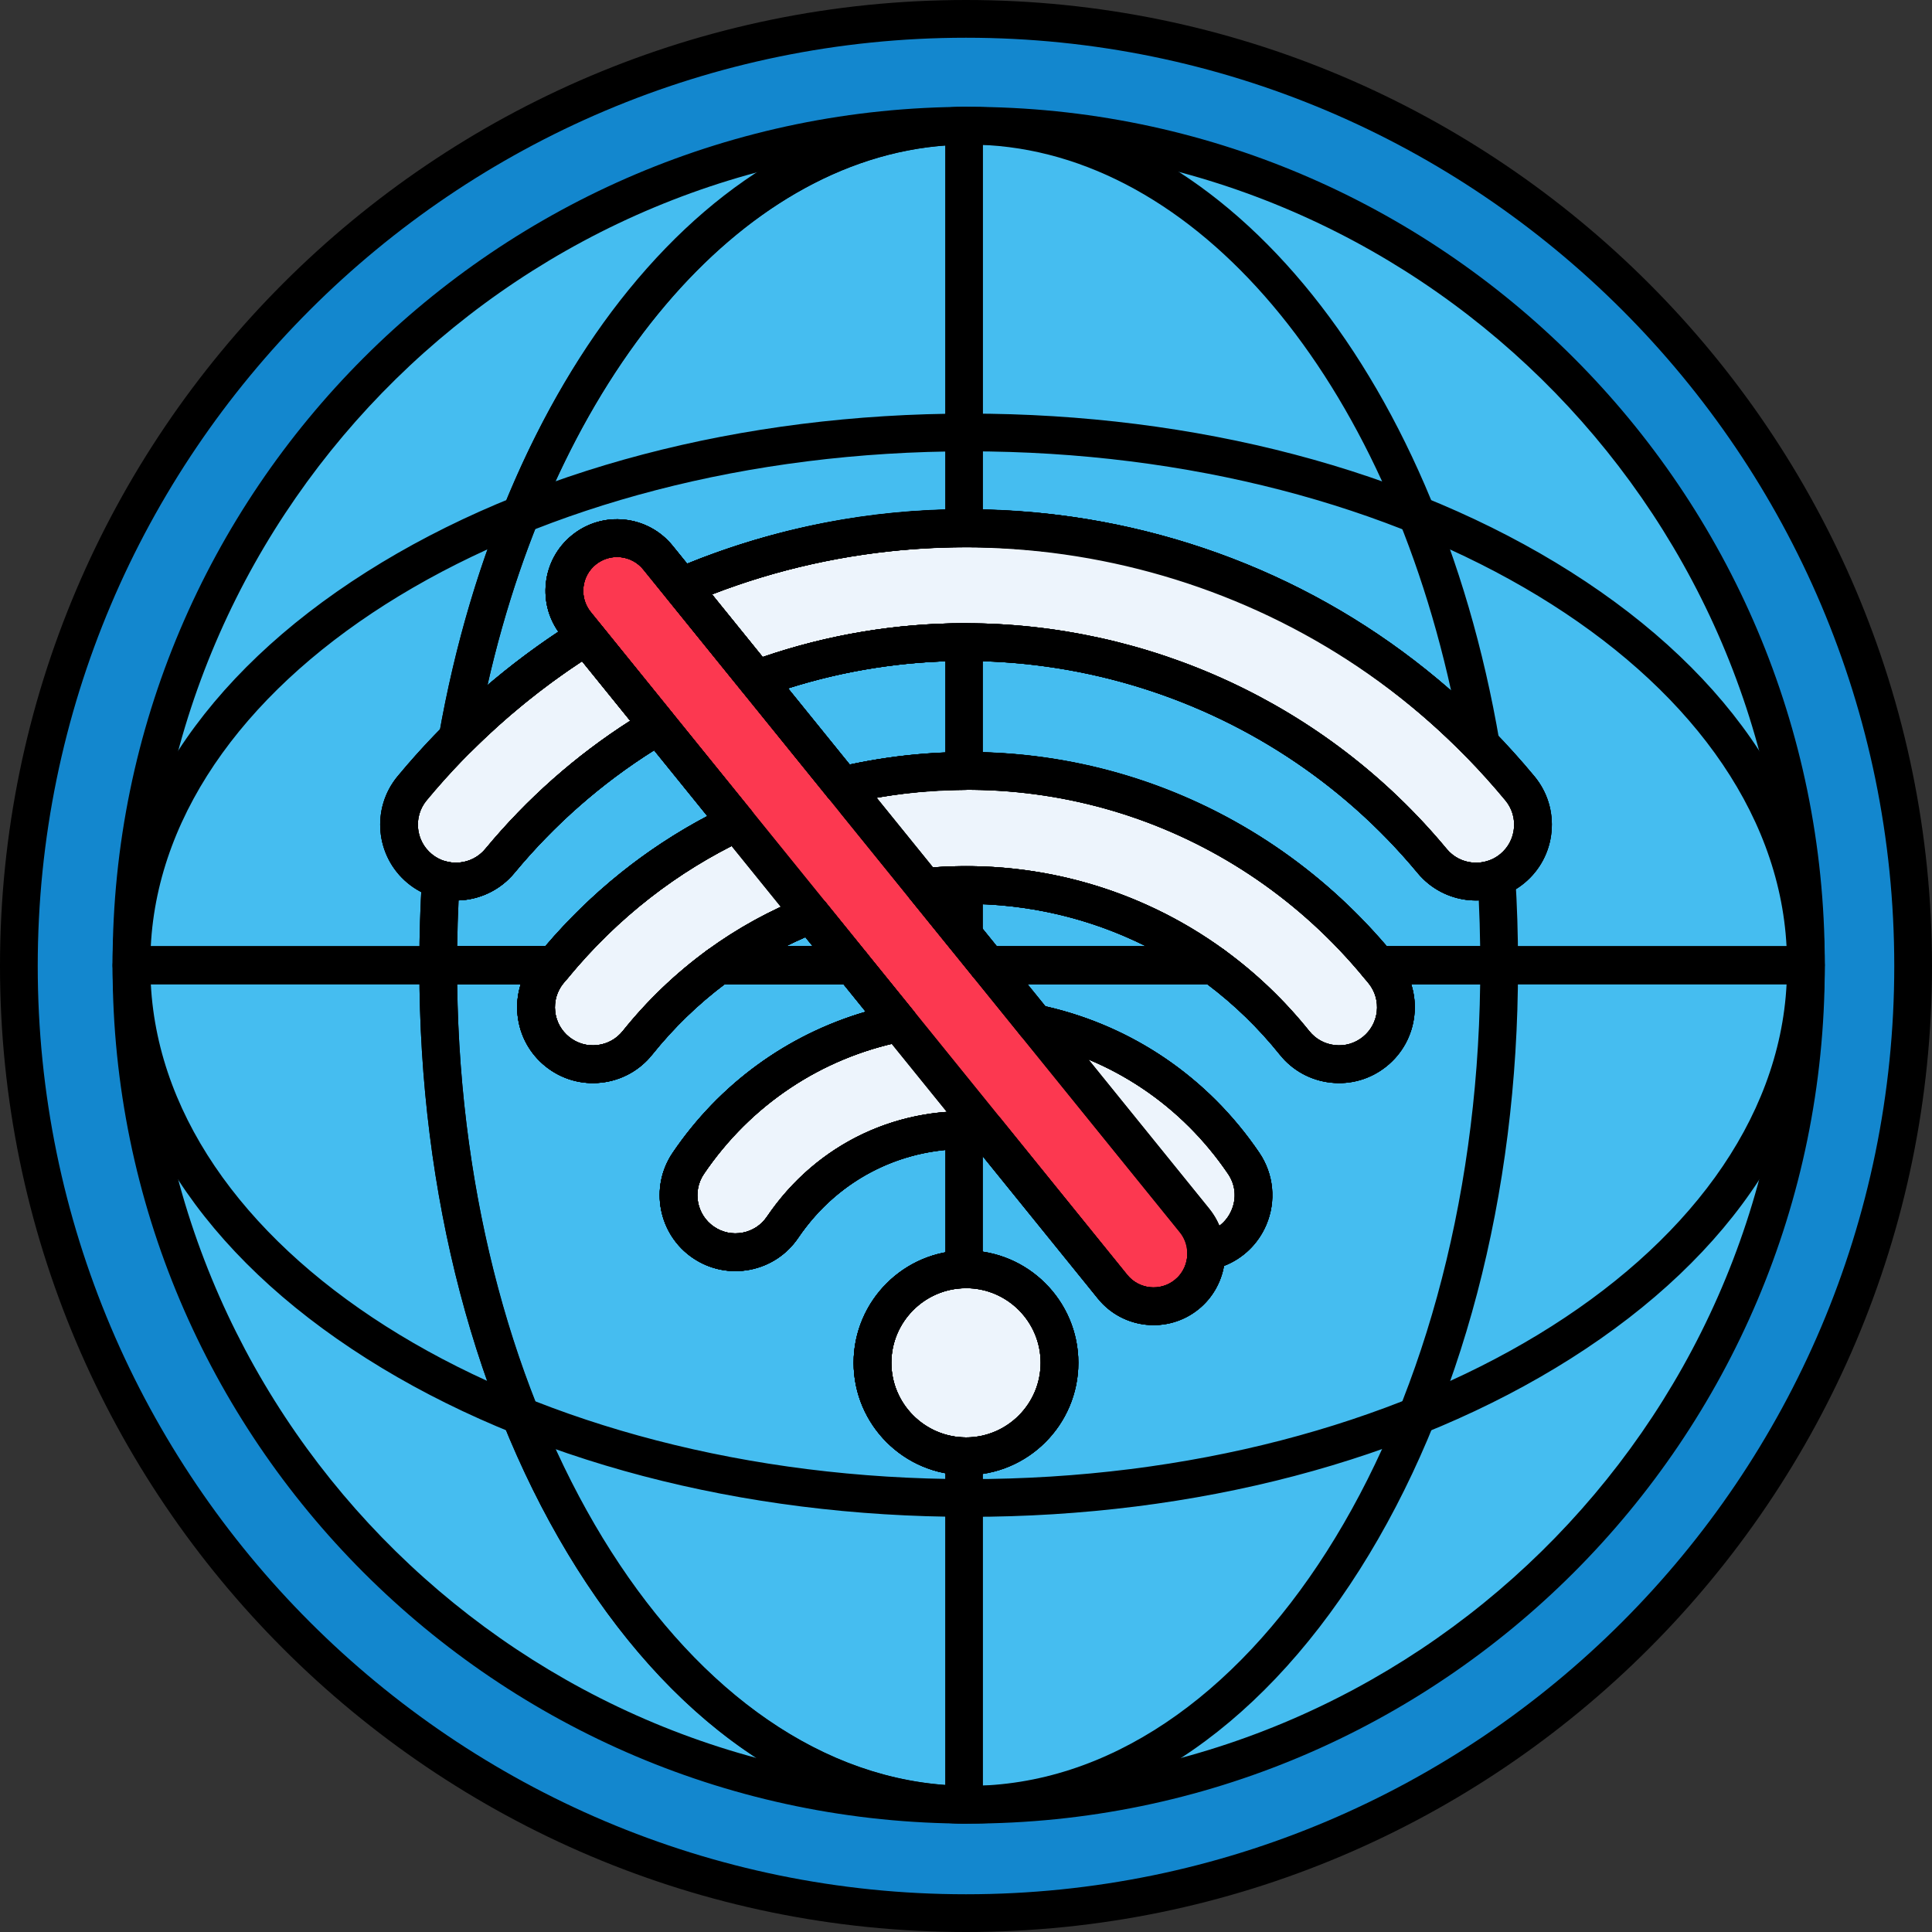 <svg enable-background="new 0 0 256 256" height="512" viewBox="0 0 256 256" width="512" xmlns="http://www.w3.org/2000/svg"><rect x="0" y="0" width="256" height="256" fill="#333333" stroke="none"/><circle cx="128" cy="128" fill="#1387ce" r="125.5"/><path d="m137.135 135.595c10.723 2.221 20.762 8.386 27.657 18.548 3.084 4.549.422 10.748-4.972 11.668.09 2.132-.788 4.279-2.575 5.725-2.997 2.426-7.393 1.963-9.819-1.034l-16.702-20.633c-10.105-.931-20.617 3.301-27.028 12.749-2.34 3.448-7.032 4.347-10.481 2.006-3.447-2.34-4.345-7.034-2.007-10.481 6.939-10.225 17.09-16.417 27.922-18.597l-6.191-7.648h-17.714c-3.92 2.855-7.548 6.282-10.76 10.289-2.606 3.252-7.356 3.775-10.607 1.169-3.253-2.607-3.775-7.356-1.169-10.607.235-.293.485-.563.723-.851h-55.987c0 .102-.004.203-.004.306 0 61.267 49.667 110.934 110.934 110.934s110.934-49.667 110.934-110.934c0-.102-.004-.203-.004-.306h-56.683c.235.285.476.562.708.851 2.606 3.252 2.083 8.001-1.169 10.607-3.251 2.606-8.001 2.083-10.607-1.169-3.216-4.011-6.847-7.433-10.766-10.289h-29.865m-2.903 65.067c-6.842 0-12.389-5.547-12.389-12.389s5.547-12.389 12.389-12.389 12.389 5.547 12.389 12.389-5.547 12.389-12.389 12.389z" fill="#45bdf0"/><path d="m128.355 16.658c-61.267 0-110.934 49.667-110.934 110.934 0 .102.003.204.004.306h55.986c6.885-8.325 15.178-14.639 24.213-18.92l-21.288-26.3c-2.426-2.997-1.963-7.393 1.034-9.819s7.393-1.963 9.819 1.034l24.439 30.193c25.158-5.933 52.956 2.015 70.974 23.812h56.683c0-.102.004-.204.004-.306 0-61.268-49.667-110.934-110.934-110.934zm-50.694 67.656 9.577 11.832c-7.744 4.573-14.878 10.546-21.012 17.943-2.66 3.208-7.417 3.651-10.626.991-3.206-2.66-3.651-7.416-.991-10.626 6.782-8.177 14.596-14.871 23.052-20.14zm122.738 30.766c-3.208 2.66-7.965 2.217-10.626-.991-22.694-27.363-58.911-35.347-89.543-24.085l-9.944-12.285c37.365-16.06 83.015-7.133 111.104 26.736 2.671 3.219 2.204 7.976-.991 10.625z" fill="#45bdf0"/><path d="m147.425 170.502-71.089-87.825c-2.426-2.997-1.963-7.393 1.034-9.819 2.997-2.426 7.393-1.963 9.819 1.034l71.089 87.824c2.426 2.997 1.963 7.393-1.034 9.819-2.996 2.427-7.393 1.964-9.819-1.033z" fill="#fc3850"/><path d="m122.517 117.537 8.386 10.36h29.865c-11.268-8.212-24.95-11.665-38.251-10.36z" fill="#45bdf0"/><path d="m112.939 127.897-5.457-6.742c-4.294 1.694-8.416 3.944-12.257 6.742z" fill="#45bdf0"/><g fill="#edf4fc"><circle cx="128" cy="180.576" r="12.389"/><path d="m183.31 128.748c-17.992-22.448-46.196-30.674-71.682-24.663l10.888 13.451c17.927-1.759 36.557 5.106 49.017 20.65 2.606 3.252 7.356 3.775 10.607 1.169 3.253-2.606 3.777-7.355 1.17-10.607z"/><path d="m97.625 108.977c-9.347 4.429-17.916 11.012-24.936 19.771-2.607 3.251-2.084 8 1.169 10.607 3.251 2.606 8.001 2.083 10.607-1.169 6.36-7.934 14.341-13.608 23.018-17.031z"/><path d="m77.661 84.314c-8.456 5.269-16.269 11.963-23.051 20.141-2.66 3.21-2.215 7.965.991 10.626 3.209 2.66 7.965 2.217 10.626-.991 6.134-7.397 13.268-13.371 21.012-17.943z"/><path d="m201.39 104.454c-28.089-33.869-73.74-42.796-111.104-26.736l9.944 12.285c30.631-11.261 66.849-3.278 89.543 24.085 2.66 3.208 7.418 3.651 10.626.991 3.195-2.648 3.662-7.405.991-10.625z"/><path d="m119.13 135.545c-10.832 2.18-20.983 8.372-27.922 18.597-2.339 3.447-1.441 8.141 2.007 10.481 3.449 2.341 8.141 1.441 10.481-2.007 6.411-9.447 16.924-13.679 27.028-12.748z"/><path d="m164.792 154.143c-6.895-10.162-16.934-16.327-27.657-18.548l21.144 26.121c.981 1.212 1.467 2.652 1.526 4.098 5.404-.91 8.074-7.118 4.987-11.671z"/></g><path d="m128.355 241.637c-62.548 0-113.434-50.886-113.434-113.434l.004-.318c.007-1.376 1.124-2.488 2.5-2.488h55.986c.968 0 1.85.559 2.262 1.436.412.876.281 1.912-.336 2.658-.118.143-.238.281-.358.42-.115.133-.23.265-.342.403-.842 1.05-1.225 2.367-1.077 3.706.147 1.34.809 2.542 1.86 3.385s2.365 1.229 3.708 1.078c1.34-.147 2.542-.808 3.385-1.86 3.272-4.083 7.054-7.698 11.239-10.747.428-.312.943-.479 1.472-.479h17.714c.754 0 1.468.341 1.943.927l6.191 7.648c.55.68.705 1.597.409 2.42s-1.001 1.431-1.859 1.603c-10.783 2.171-20.14 8.404-26.346 17.551-1.562 2.302-.96 5.446 1.342 7.009 1.115.757 2.459 1.033 3.782.781 1.324-.254 2.47-1.007 3.226-2.123 6.613-9.745 17.572-14.921 29.327-13.834.671.062 1.29.392 1.714.917l16.701 20.633c1.554 1.92 4.382 2.218 6.303.664 1.109-.897 1.71-2.237 1.65-3.676-.053-1.258.837-2.358 2.077-2.57 1.721-.293 3.102-1.385 3.789-2.995.685-1.607.516-3.359-.465-4.806-6.158-9.077-15.426-15.292-26.094-17.502-1.352-.28-2.221-1.603-1.941-2.955s1.603-2.217 2.955-1.941c11.949 2.475 22.326 9.433 29.219 19.592 1.925 2.84 2.271 6.419.926 9.574-1.079 2.529-3.104 4.463-5.604 5.428-.393 2.236-1.579 4.293-3.365 5.738-4.064 3.289-10.046 2.659-13.335-1.404l-16.021-19.793c-9.505-.523-18.315 3.81-23.696 11.739-1.506 2.22-3.788 3.721-6.423 4.226-2.637.504-5.311-.048-7.531-1.555-4.583-3.111-5.78-9.37-2.671-13.953 6.183-9.111 15.16-15.639 25.572-18.679l-2.965-3.663h-15.699c-3.57 2.685-6.808 5.829-9.634 9.353-1.678 2.094-4.071 3.409-6.739 3.703-2.665.295-5.289-.469-7.383-2.146-2.094-1.679-3.409-4.072-3.703-6.739-.157-1.428-.012-2.842.415-4.17h-49.062c1.173 58.782 49.355 106.24 108.412 106.24s107.238-47.458 108.412-106.24h-49.773c.426 1.328.572 2.743.414 4.171-.294 2.667-1.609 5.06-3.703 6.738-2.092 1.678-4.711 2.444-7.383 2.146-2.667-.294-5.061-1.609-6.738-3.703-2.818-3.515-6.058-6.658-9.64-9.353h-29.041c-1.381 0-2.5-1.119-2.5-2.5s1.119-2.5 2.5-2.5h29.865c.529 0 1.045.168 1.473.48 4.198 3.06 7.98 6.675 11.244 10.746.843 1.052 2.045 1.713 3.385 1.86 1.341.151 2.657-.235 3.708-1.078 2.171-1.74 2.522-4.922.782-7.093-.126-.157-.254-.309-.383-.461l-.304-.364c-.615-.747-.744-1.781-.331-2.656s1.293-1.433 2.261-1.433h56.683c1.376 0 2.493 1.112 2.5 2.488l.004.318c-.001 62.545-50.887 113.432-113.435 113.432zm-.355-46.172c-8.209 0-14.889-6.679-14.889-14.889s6.679-14.889 14.889-14.889 14.889 6.679 14.889 14.889-6.68 14.889-14.889 14.889zm0-24.778c-5.453 0-9.889 4.436-9.889 9.889s4.436 9.889 9.889 9.889 9.889-4.436 9.889-9.889-4.436-9.889-9.889-9.889z"/><path d="m128 256c-70.58 0-128-57.42-128-128s57.42-128 128-128 128 57.42 128 128-57.42 128-128 128zm0-251c-67.822 0-123 55.178-123 123s55.178 123 123 123 123-55.178 123-123-55.178-123-123-123z"/><path d="m127.744 241.624c-.011 0-.022 0-.034 0-19.523-.263-37.768-12.328-51.373-33.971-13.394-21.307-20.771-49.523-20.771-79.451l.002-.306c0-1.381 1.119-2.5 2.5-2.5h15.343c.968 0 1.85.559 2.262 1.436.412.876.281 1.912-.336 2.658-.118.143-.238.281-.358.42-.115.133-.23.265-.342.403-.842 1.05-1.225 2.367-1.077 3.706.147 1.34.808 2.542 1.86 3.385 1.051.843 2.365 1.229 3.708 1.078 1.34-.147 2.542-.808 3.385-1.86 3.272-4.083 7.054-7.698 11.239-10.747.428-.312.943-.479 1.472-.479h17.714c.754 0 1.468.341 1.943.927l6.191 7.648c.55.68.705 1.598.409 2.42s-1.001 1.431-1.859 1.603c-10.783 2.171-20.14 8.404-26.346 17.551-1.562 2.302-.96 5.446 1.342 7.009 1.115.757 2.459 1.035 3.782.78 1.324-.253 2.47-1.007 3.226-2.122 5.96-8.782 15.472-13.868 26.096-13.955.641.008 1.308.255 1.781.725.473.469.739 1.108.739 1.775v18.443c0 1.361-1.088 2.472-2.449 2.5-5.34.109-9.684 4.54-9.684 9.877s4.344 9.767 9.684 9.876c1.361.028 2.449 1.139 2.449 2.5v46.172c0 .669-.268 1.31-.744 1.78-.467.461-1.098.719-1.754.719zm-67.164-111.227c.717 56.933 29.228 103.529 64.664 106.118v-41.319c-6.879-1.308-12.133-7.415-12.133-14.619s5.254-13.312 12.133-14.62v-13.564c-7.931.78-14.932 4.928-19.479 11.629-1.506 2.22-3.788 3.721-6.423 4.226-2.637.504-5.311-.048-7.531-1.554-4.583-3.112-5.78-9.371-2.671-13.954 6.183-9.111 15.16-15.639 25.572-18.679l-2.965-3.663h-15.698c-3.57 2.685-6.808 5.829-9.634 9.353-1.678 2.094-4.071 3.409-6.739 3.703-2.665.295-5.289-.469-7.383-2.146-2.094-1.679-3.409-4.072-3.703-6.739-.157-1.428-.012-2.842.415-4.17h-8.425z"/><path d="m128.355 241.637c-19.662 0-38.063-11.952-51.814-33.654-13.526-21.348-20.975-49.681-20.975-79.78l.002-.306c0-1.381 1.119-2.5 2.5-2.5h15.343c.968 0 1.85.559 2.262 1.436.412.876.281 1.912-.336 2.658-.118.143-.238.281-.358.42-.115.133-.23.265-.342.403-.842 1.05-1.225 2.367-1.077 3.706.147 1.34.809 2.542 1.86 3.385s2.365 1.229 3.708 1.078c1.34-.147 2.542-.808 3.385-1.86 3.272-4.083 7.054-7.698 11.239-10.747.428-.312.943-.479 1.472-.479h17.714c.754 0 1.468.341 1.943.927l6.191 7.648c.55.68.705 1.597.409 2.42s-1.001 1.431-1.859 1.603c-10.783 2.171-20.14 8.404-26.346 17.551-1.562 2.302-.96 5.446 1.342 7.009 1.115.757 2.459 1.033 3.782.781 1.324-.254 2.47-1.007 3.226-2.123 6.613-9.745 17.572-14.921 29.327-13.834.671.062 1.29.392 1.714.917l16.701 20.633c1.554 1.92 4.382 2.218 6.303.664 1.109-.897 1.71-2.237 1.65-3.676-.053-1.258.837-2.358 2.077-2.57 1.721-.293 3.102-1.385 3.789-2.995.685-1.607.516-3.359-.465-4.806-6.158-9.077-15.426-15.292-26.094-17.502-.565-.117-1.073-.427-1.437-.875l-6.231-7.699c-.606-.749-.728-1.78-.313-2.649s1.293-1.423 2.256-1.423h29.865c.529 0 1.045.168 1.473.479 4.198 3.06 7.981 6.675 11.245 10.746.843 1.052 2.045 1.713 3.385 1.86 1.341.151 2.657-.235 3.708-1.078 2.171-1.74 2.522-4.922.782-7.093-.128-.16-.259-.315-.39-.47l-.295-.354c-.616-.747-.746-1.781-.333-2.657s1.293-1.434 2.261-1.434h16.036c1.376 0 2.494 1.112 2.5 2.488l.005.317c0 30.1-7.449 58.433-20.975 79.78-13.752 21.703-32.153 33.655-51.815 33.655zm-67.775-111.24c.733 58.782 30.855 106.24 67.775 106.24s67.041-47.458 67.774-106.24h-9.136c.426 1.328.572 2.743.414 4.171-.294 2.667-1.609 5.06-3.703 6.738-2.092 1.678-4.711 2.444-7.383 2.146-2.667-.294-5.061-1.609-6.738-3.703-2.818-3.515-6.059-6.658-9.641-9.353h-23.8l2.382 2.942c11.576 2.629 21.613 9.492 28.335 19.4 1.925 2.84 2.271 6.419.926 9.574-1.079 2.529-3.104 4.463-5.604 5.428-.393 2.236-1.579 4.293-3.365 5.738-4.064 3.289-10.046 2.659-13.335-1.404l-16.021-19.793c-9.505-.523-18.315 3.81-23.696 11.739-1.506 2.22-3.788 3.721-6.423 4.226-2.637.504-5.311-.048-7.531-1.554-4.583-3.112-5.78-9.371-2.671-13.954 6.183-9.111 15.16-15.639 25.572-18.679l-2.965-3.663h-15.697c-3.57 2.685-6.808 5.829-9.634 9.353-1.678 2.094-4.071 3.409-6.739 3.703-2.665.295-5.289-.469-7.383-2.146-2.094-1.679-3.409-4.072-3.703-6.739-.157-1.428-.012-2.842.415-4.17zm67.42 65.068c-8.209 0-14.889-6.679-14.889-14.889s6.679-14.889 14.889-14.889 14.889 6.679 14.889 14.889-6.68 14.889-14.889 14.889zm0-24.778c-5.453 0-9.889 4.436-9.889 9.889s4.436 9.889 9.889 9.889 9.889-4.436 9.889-9.889-4.436-9.889-9.889-9.889z"/><path d="m128.355 200.991c-30.099 0-58.433-7.449-79.78-20.975-21.702-13.75-33.654-32.152-33.654-51.813l.004-.229c.006-1.376 1.126-2.577 2.502-2.577h55.984c.968 0 1.85.559 2.262 1.436.412.876.281 1.912-.336 2.658-.118.143-.238.281-.358.42-.115.133-.23.265-.342.403-.842 1.05-1.225 2.367-1.077 3.706.147 1.34.809 2.542 1.86 3.385s2.365 1.229 3.708 1.078c1.34-.147 2.542-.808 3.385-1.86 3.272-4.083 7.054-7.698 11.239-10.747.428-.312.943-.479 1.472-.479h17.714c.754 0 1.468.341 1.943.927l6.191 7.648c.55.68.705 1.597.409 2.42s-1.001 1.431-1.859 1.603c-10.783 2.171-20.14 8.404-26.346 17.551-1.562 2.302-.96 5.446 1.342 7.009 1.115.757 2.459 1.033 3.782.781 1.324-.254 2.47-1.007 3.226-2.123 6.613-9.745 17.572-14.921 29.327-13.834.671.062 1.29.392 1.714.917l16.701 20.633c1.554 1.92 4.382 2.218 6.303.664 1.109-.897 1.71-2.237 1.65-3.676-.053-1.257.837-2.358 2.077-2.57 1.721-.293 3.102-1.385 3.789-2.995.685-1.607.516-3.359-.465-4.806-6.158-9.077-15.426-15.292-26.094-17.502-.565-.117-1.073-.427-1.437-.875l-6.231-7.699c-.606-.749-.728-1.78-.313-2.649s1.293-1.423 2.256-1.423h29.865c.529 0 1.045.168 1.473.479 4.198 3.06 7.981 6.675 11.245 10.746.843 1.052 2.045 1.713 3.385 1.86 1.341.151 2.657-.235 3.708-1.078 2.171-1.74 2.522-4.922.782-7.093-.128-.16-.259-.315-.39-.47l-.295-.354c-.616-.747-.746-1.781-.333-2.657s1.293-1.434 2.261-1.434h56.679c1.376 0 2.493 1.112 2.5 2.488l.007.318c0 19.662-11.952 38.063-33.653 51.813-21.349 13.526-49.682 20.975-79.782 20.975zm-108.371-70.594c1.926 36.415 49.8 65.594 108.372 65.594 58.615 0 106.517-29.228 108.377-65.594h-49.744c1.231 3.849.054 8.234-3.283 10.909-2.092 1.678-4.711 2.444-7.383 2.146-2.667-.294-5.061-1.609-6.738-3.703-2.818-3.515-6.058-6.658-9.641-9.353h-23.8l2.382 2.942c11.576 2.629 21.613 9.492 28.335 19.4 1.925 2.84 2.271 6.419.926 9.574-1.079 2.529-3.104 4.463-5.604 5.428-.393 2.236-1.579 4.293-3.365 5.738-4.064 3.289-10.046 2.659-13.335-1.404l-16.021-19.793c-9.505-.523-18.315 3.81-23.696 11.739-1.506 2.22-3.788 3.721-6.423 4.226-2.637.504-5.311-.048-7.531-1.555-4.583-3.111-5.78-9.37-2.671-13.953 6.183-9.111 15.16-15.639 25.572-18.679l-2.965-3.663h-15.699c-3.57 2.685-6.808 5.829-9.634 9.353-1.678 2.094-4.071 3.409-6.739 3.703-2.665.295-5.289-.469-7.383-2.146-2.094-1.679-3.409-4.072-3.703-6.739-.157-1.428-.012-2.842.415-4.17zm108.016 65.068c-8.209 0-14.889-6.679-14.889-14.889s6.679-14.889 14.889-14.889 14.889 6.679 14.889 14.889-6.68 14.889-14.889 14.889zm0-24.778c-5.453 0-9.889 4.436-9.889 9.889s4.436 9.889 9.889 9.889 9.889-4.436 9.889-9.889-4.436-9.889-9.889-9.889z"/><path d="m160.768 130.397h-29.865c-.754 0-1.469-.341-1.943-.927l-8.386-10.36c-.579-.715-.718-1.689-.363-2.538s1.147-1.434 2.062-1.523c14.271-1.398 28.466 2.446 39.968 10.828.875.638 1.24 1.766.904 2.795-.335 1.028-1.294 1.725-2.377 1.725zm-28.672-5h19.784c-7.511-3.769-15.855-5.71-24.339-5.628z"/><path d="m239.285 130.397h-56.683c-.746 0-1.452-.333-1.927-.907-16.693-20.193-42.932-28.995-68.474-22.971-.933.22-1.913-.113-2.517-.86l-24.438-30.194c-1.554-1.92-4.382-2.218-6.303-.664-.93.753-1.512 1.823-1.637 3.014s.22 2.358.974 3.289l1.301 1.608c.008.009.016.019.024.029l19.963 24.663c.482.596.665 1.38.494 2.128-.17.748-.674 1.375-1.367 1.704-9.015 4.271-16.873 10.413-23.357 18.254-.475.574-1.182.907-1.927.907h-55.986c-1.376 0-2.493-1.112-2.5-2.488l-.004-.318c0-62.547 50.886-113.434 113.434-113.434 62.547 0 113.434 50.886 113.434 113.434l-.004.318c-.007 1.376-1.124 2.488-2.5 2.488zm-55.517-5h53c-1.173-58.781-49.354-106.239-108.412-106.239s-107.239 47.458-108.413 106.239h52.303c6.109-7.16 13.319-12.955 21.479-17.263l-7.054-8.715c-6.977 4.385-13.2 9.85-18.521 16.266-3.536 4.265-9.881 4.855-14.146 1.32-4.262-3.536-4.854-9.881-1.32-14.145 6.152-7.418 13.307-13.851 21.299-19.153-1.308-1.871-1.892-4.124-1.651-6.416.266-2.519 1.496-4.783 3.464-6.376s4.44-2.327 6.958-2.06c2.519.266 4.783 1.496 6.376 3.464l1.918 2.369c18.481-7.509 39.291-9.207 58.821-4.764 21.07 4.794 39.551 16.182 53.443 32.933 1.717 2.069 2.522 4.683 2.269 7.359-.253 2.667-1.527 5.078-3.588 6.787-4.265 3.537-10.61 2.944-14.146-1.319-20.245-24.411-53.385-34.001-83.426-24.475l8.172 10.096c26.535-5.676 53.574 3.466 71.175 24.092zm-55.885-42.816c24.194 0 47.796 10.597 63.814 29.912.86 1.037 2.074 1.678 3.416 1.803 1.342.126 2.653-.28 3.69-1.14 1.035-.858 1.675-2.069 1.802-3.41.127-1.343-.277-2.656-1.14-3.695-13.184-15.896-30.717-26.702-50.704-31.25-18.042-4.104-37.233-2.689-54.416 3.96l6.714 8.294c8.784-3.014 17.846-4.474 26.824-4.474zm-50.758 5.044c-7.736 5.078-14.655 11.269-20.591 18.426-1.775 2.142-1.478 5.33.663 7.105 2.141 1.776 5.329 1.479 7.105-.663 5.531-6.67 11.981-12.375 19.202-16.987z"/><path d="m112.939 130.397h-17.714c-1.083 0-2.042-.697-2.377-1.726s.03-2.157.905-2.794c3.958-2.883 8.268-5.254 12.812-7.047 1.016-.4 2.174-.096 2.861.753l5.457 6.742c.606.749.728 1.78.313 2.649s-1.294 1.423-2.257 1.423zm-8.825-5h3.585l-.985-1.217c-.877.382-1.744.788-2.6 1.217z"/><path d="m73.412 130.397h-15.343c-1.381 0-2.5-1.119-2.5-2.5l-.002-.306c0-3.714.118-7.484.351-11.206.047-.751.43-1.441 1.042-1.878.613-.438 1.391-.576 2.116-.376 1.914.528 3.966-.117 5.227-1.638 5.531-6.671 11.981-12.375 19.202-16.987l-6.379-7.881c-5.279 3.469-10.229 7.504-14.736 12.016-.771.771-1.953.954-2.922.451-.968-.503-1.498-1.577-1.309-2.651 4.072-23.167 13.001-44.134 25.143-59.039 12.734-15.632 28.091-24.012 44.408-24.232.673-.007 1.313.25 1.79.72s.744 1.111.744 1.78v53.318c0 1.378-1.115 2.496-2.493 2.5-11.553.035-22.774 2.143-33.406 6.271l6.715 8.296c8.563-2.939 17.528-4.445 26.674-4.479.667-.019 1.303.26 1.774.729s.735 1.106.735 1.771v17.116c0 1.377-1.113 2.495-2.491 2.5-5.264.02-10.496.635-15.551 1.827-.933.22-1.913-.113-2.517-.86l-24.438-30.194c-1.554-1.92-4.382-2.218-6.303-.664s-2.218 4.382-.664 6.303l1.301 1.608c.008.009.016.019.024.029l19.963 24.663c.482.596.665 1.38.494 2.128-.17.748-.674 1.375-1.367 1.704-9.015 4.271-16.873 10.413-23.357 18.254-.474.574-1.18.907-1.925.907zm-12.831-5h11.666c6.109-7.16 13.319-12.955 21.479-17.263l-7.054-8.715c-6.977 4.385-13.2 9.85-18.521 16.266-1.855 2.237-4.565 3.521-7.387 3.621-.097 2.029-.158 4.065-.183 6.091zm43.842-34.187 8.172 10.096c4.139-.881 8.378-1.405 12.648-1.564v-12.117c-7.112.25-14.092 1.452-20.82 3.585zm20.821-71.929c-27.288 2.021-51.386 30.61-60.653 71.52 2.994-2.557 6.133-4.927 9.394-7.093-1.309-1.871-1.893-4.124-1.651-6.416.266-2.519 1.496-4.783 3.464-6.376 4.064-3.29 10.046-2.659 13.335 1.405l1.917 2.369c10.881-4.431 22.364-6.835 34.194-7.163z"/><path d="m127.744 126.494c-.74 0-1.46-.329-1.944-.927l-5.227-6.458c-.579-.715-.718-1.689-.363-2.538s1.147-1.434 2.062-1.523c1.652-.162 3.438-.245 5.459-.255.66-.003 1.304.259 1.775.728s.736 1.107.736 1.772v6.701c0 1.059-.667 2.003-1.666 2.357-.271.097-.553.143-.832.143z"/><path d="m112.939 130.397h-17.714c-1.083 0-2.042-.697-2.377-1.726s.03-2.157.905-2.795c3.959-2.883 8.27-5.254 12.812-7.046 1.016-.4 2.174-.096 2.861.753l5.457 6.742c.606.749.728 1.78.313 2.649s-1.294 1.423-2.257 1.423zm-8.825-5h3.585l-.985-1.217c-.878.382-1.744.788-2.6 1.217z"/><path d="m112.939 130.397h-17.714c-1.083 0-2.042-.697-2.377-1.726s.03-2.157.905-2.795c3.959-2.883 8.27-5.254 12.812-7.046 1.016-.4 2.174-.096 2.861.753l5.457 6.742c.606.749.728 1.78.313 2.649s-1.294 1.423-2.257 1.423zm-8.825-5h3.585l-.985-1.217c-.878.382-1.744.788-2.6 1.217z"/><path d="m198.638 130.397h-16.036c-.746 0-1.452-.333-1.927-.907-16.693-20.193-42.932-28.995-68.474-22.971-.933.22-1.913-.113-2.517-.86l-24.438-30.194c-1.554-1.92-4.382-2.218-6.303-.664-.93.753-1.512 1.823-1.637 3.014s.22 2.358.974 3.289l1.301 1.608c.008.009.016.019.024.029l19.963 24.663c.482.596.665 1.38.494 2.128-.17.748-.674 1.375-1.367 1.704-9.015 4.271-16.873 10.413-23.357 18.254-.475.574-1.182.907-1.927.907h-15.342c-1.381 0-2.5-1.119-2.5-2.5l-.002-.306c0-3.717.118-7.487.352-11.206.047-.751.43-1.441 1.043-1.878.613-.438 1.39-.576 2.115-.376 1.914.526 3.964-.117 5.226-1.638 5.531-6.671 11.981-12.375 19.202-16.987l-6.379-7.881c-5.28 3.47-10.229 7.505-14.735 12.016-.771.771-1.954.954-2.922.451s-1.498-1.577-1.309-2.651c8.619-49.036 37.485-83.284 70.197-83.284 32.98 0 61.907 34.604 70.344 84.149.184 1.08-.356 2.153-1.332 2.649-.977.497-2.162.299-2.925-.486-25.808-26.542-65.646-35.063-100.098-21.71l6.715 8.295c32.455-11.137 68.676-1.043 90.637 25.438 1.382 1.665 3.668 2.262 5.691 1.485.741-.285 1.576-.2 2.246.229.669.429 1.095 1.151 1.146 1.945.241 3.783.364 7.631.364 11.439l-.003.224c-.009 1.377-1.128 2.583-2.504 2.583zm-14.87-5h12.36c-.025-2.047-.086-4.077-.181-6.089-3.053.123-6.068-1.176-8.099-3.624-20.245-24.41-53.385-34.001-83.426-24.474l8.172 10.096c26.534-5.677 53.571 3.465 71.174 24.091zm-123.187 0h11.666c6.109-7.16 13.319-12.955 21.479-17.263l-7.054-8.715c-6.977 4.385-13.2 9.85-18.521 16.266-1.855 2.237-4.565 3.521-7.387 3.621-.096 2.028-.158 4.065-.183 6.091zm67.342-57.937c6.121 0 12.266.573 18.375 1.726 17.187 3.246 32.938 10.921 45.986 22.346-9.494-42.99-35.105-72.374-63.929-72.374-28.588 0-54.139 29.092-63.766 71.644 2.994-2.557 6.133-4.928 9.395-7.094-1.309-1.871-1.893-4.124-1.651-6.416.266-2.519 1.496-4.784 3.464-6.377 4.064-3.29 10.046-2.659 13.335 1.405l1.917 2.369c11.781-4.798 24.269-7.229 36.874-7.229z"/><path d="m160.768 130.397h-29.865c-.754 0-1.469-.341-1.943-.927l-17.487-21.604c-.869-1.073-.703-2.647.371-3.516s2.647-.703 3.516.371l8.266 10.211c13.815-1.036 27.477 2.827 38.616 10.945.875.638 1.24 1.766.904 2.795s-1.295 1.725-2.378 1.725zm-28.672-5h19.784c-7.511-3.769-15.855-5.71-24.34-5.628z"/><path d="m239.282 130.397h-56.679c-.746 0-1.452-.333-1.927-.907-16.693-20.193-42.932-28.995-68.474-22.971-.933.22-1.913-.113-2.517-.86l-24.439-30.194c-.753-.93-1.823-1.512-3.014-1.637-1.187-.124-2.358.22-3.289.974-.93.753-1.512 1.823-1.637 3.014s.22 2.358.974 3.289l1.301 1.608c.008.009.016.019.024.029l19.963 24.663c.482.596.665 1.38.494 2.128-.17.748-.674 1.375-1.367 1.704-9.015 4.271-16.873 10.413-23.357 18.254-.475.574-1.182.907-1.927.907h-55.984c-1.376 0-2.493-1.112-2.5-2.488l-.006-.318c0-19.662 11.952-38.063 33.654-51.813 21.348-13.526 49.681-20.975 79.78-20.975s58.432 7.449 79.78 20.975c21.702 13.75 33.653 32.152 33.653 51.813l-.005.24c-.006 1.376-1.125 2.565-2.501 2.565zm-55.514-5h52.959c-1.92-36.405-49.796-65.594-108.371-65.594-58.616 0-106.518 29.228-108.378 65.594h52.269c6.109-7.16 13.319-12.955 21.479-17.263l-7.054-8.715c-6.977 4.385-13.2 9.85-18.521 16.266-3.536 4.264-9.881 4.855-14.146 1.32-4.262-3.536-4.854-9.881-1.32-14.145 6.152-7.418 13.307-13.851 21.299-19.153-1.308-1.871-1.892-4.124-1.65-6.416.266-2.519 1.496-4.783 3.464-6.376s4.44-2.327 6.958-2.06c2.519.266 4.784 1.496 6.377 3.464l1.918 2.369c18.481-7.509 39.291-9.207 58.821-4.764 21.07 4.794 39.551 16.182 53.443 32.933 1.717 2.069 2.522 4.683 2.269 7.359-.253 2.667-1.527 5.078-3.588 6.787-4.264 3.538-10.61 2.943-14.146-1.319-20.245-24.411-53.385-34.001-83.426-24.475l8.172 10.096c26.532-5.676 53.571 3.466 71.172 24.092zm-55.885-42.816c24.194 0 47.796 10.597 63.814 29.912.86 1.037 2.074 1.678 3.416 1.803 1.342.126 2.653-.28 3.69-1.14 1.035-.858 1.675-2.069 1.802-3.41.127-1.343-.277-2.656-1.14-3.695-13.184-15.896-30.717-26.702-50.704-31.25-18.042-4.104-37.233-2.689-54.416 3.96l6.714 8.294c8.784-3.014 17.846-4.474 26.824-4.474zm-50.758 5.044c-7.736 5.078-14.655 11.269-20.591 18.426-1.775 2.142-1.478 5.33.663 7.105 2.141 1.776 5.329 1.478 7.105-.663 5.531-6.671 11.981-12.375 19.202-16.987z"/><path d="m160.768 130.397h-29.865c-.754 0-1.469-.341-1.943-.927l-8.386-10.36c-.579-.715-.718-1.689-.363-2.538s1.147-1.434 2.062-1.523c14.271-1.398 28.466 2.446 39.968 10.828.875.638 1.24 1.766.904 2.795-.335 1.028-1.294 1.725-2.377 1.725zm-28.672-5h19.784c-7.511-3.769-15.855-5.71-24.339-5.628z"/><path d="m112.939 130.397h-17.714c-1.083 0-2.042-.697-2.377-1.726s.03-2.157.905-2.795c3.959-2.883 8.27-5.254 12.812-7.046 1.016-.4 2.174-.096 2.861.753l5.457 6.742c.606.749.728 1.78.313 2.649s-1.294 1.423-2.257 1.423zm-8.825-5h3.585l-.985-1.217c-.878.382-1.744.788-2.6 1.217z"/><path d="m128 195.465c-8.209 0-14.889-6.679-14.889-14.889s6.679-14.889 14.889-14.889 14.889 6.679 14.889 14.889-6.68 14.889-14.889 14.889zm0-24.778c-5.453 0-9.889 4.436-9.889 9.889s4.436 9.889 9.889 9.889 9.889-4.436 9.889-9.889-4.436-9.889-9.889-9.889z"/><path d="m152.861 175.586c-2.766 0-5.508-1.2-7.379-3.512l-71.089-87.824c-1.593-1.968-2.325-4.439-2.06-6.958.266-2.519 1.496-4.784 3.464-6.377s4.44-2.327 6.958-2.06c2.519.266 4.783 1.496 6.376 3.464l71.089 87.824c1.593 1.968 2.325 4.439 2.06 6.958s-1.495 4.784-3.464 6.377c-1.75 1.419-3.859 2.108-5.955 2.108zm-3.493-6.658c1.555 1.921 4.382 2.218 6.304.664.93-.753 1.512-1.823 1.637-3.014.125-1.19-.221-2.358-.974-3.289l-71.09-87.825c-.753-.93-1.823-1.512-3.014-1.637-1.187-.124-2.358.22-3.289.974-.93.753-1.512 1.823-1.637 3.014s.22 2.358.974 3.289z"/><path d="m177.442 143.515c-.372 0-.745-.021-1.12-.062-2.667-.294-5.061-1.609-6.739-3.703-11.317-14.118-28.827-21.499-46.823-19.725-.833.08-1.658-.262-2.188-.916l-10.888-13.451c-.541-.668-.7-1.568-.422-2.381s.955-1.427 1.792-1.625c27.879-6.577 56.313 3.209 74.206 25.532 3.464 4.322 2.766 10.657-1.556 14.122-1.798 1.443-3.988 2.209-6.262 2.209zm-49.408-28.749c17.614 0 34.285 7.926 45.452 21.857.843 1.052 2.045 1.712 3.385 1.86 1.344.151 2.657-.235 3.708-1.078 2.171-1.74 2.522-4.922.782-7.093-15.83-19.75-40.515-28.967-65.205-24.607l7.47 9.228c1.473-.112 2.945-.167 4.408-.167z"/><path d="m78.557 143.515c-2.274 0-4.463-.766-6.263-2.208-2.094-1.679-3.409-4.072-3.703-6.739s.469-5.289 2.147-7.382c7.06-8.809 15.746-15.695 25.816-20.467 1.041-.493 2.287-.21 3.014.687l9.857 12.178c.5.619.677 1.439.474 2.209-.202.77-.759 1.397-1.5 1.689-8.557 3.376-16.159 9.002-21.984 16.269-1.678 2.094-4.071 3.409-6.739 3.703-.374.04-.748.061-1.119.061zm18.38-31.414c-8.636 4.397-16.13 10.516-22.297 18.211-.843 1.052-1.226 2.369-1.079 3.708.147 1.34.809 2.542 1.86 3.385s2.363 1.227 3.708 1.078c1.34-.147 2.542-.808 3.385-1.86 5.656-7.057 12.849-12.699 20.948-16.461z"/><path d="m60.41 119.313c-2.26 0-4.533-.756-6.405-2.309-4.262-3.536-4.854-9.881-1.32-14.145 6.749-8.139 14.708-15.092 23.654-20.667 1.072-.667 2.471-.433 3.266.549l9.578 11.833c.457.565.646 1.301.517 2.017-.129.715-.563 1.339-1.189 1.709-7.725 4.561-14.574 10.41-20.358 17.386-1.986 2.391-4.855 3.627-7.743 3.627zm16.714-31.688c-7.737 5.08-14.656 11.27-20.59 18.426-1.775 2.142-1.478 5.33.663 7.105 2.141 1.776 5.329 1.479 7.105-.663 5.532-6.67 11.981-12.375 19.202-16.986z"/><path d="m195.599 119.318c-.315 0-.632-.015-.951-.044-2.672-.249-5.086-1.524-6.799-3.589-20.995-25.315-55.859-34.692-86.756-23.334-1.005.368-2.133.058-2.806-.774l-9.944-12.285c-.492-.608-.671-1.413-.484-2.172.188-.76.721-1.388 1.44-1.697 18.911-8.128 40.422-10.08 60.572-5.496 21.07 4.794 39.551 16.182 53.443 32.933 1.716 2.07 2.522 4.683 2.269 7.358-.253 2.668-1.527 5.079-3.588 6.787-1.82 1.508-4.061 2.313-6.396 2.313zm-67.717-36.737c24.195 0 47.797 10.598 63.815 29.912.86 1.037 2.073 1.677 3.415 1.802 1.342.126 2.653-.28 3.69-1.14 1.035-.858 1.675-2.069 1.802-3.41.127-1.343-.277-2.656-1.139-3.695-13.184-15.896-30.717-26.702-50.704-31.249-18.042-4.104-37.233-2.689-54.416 3.96l6.714 8.294c8.784-3.014 17.846-4.474 26.823-4.474z"/><path d="m97.431 168.429c-1.992 0-3.937-.594-5.62-1.737-4.583-3.111-5.781-9.37-2.672-13.953 6.947-10.237 17.423-17.214 29.498-19.644.912-.186 1.851.154 2.437.878l11.594 14.323c.632.781.735 1.865.261 2.751-.474.887-1.426 1.409-2.434 1.311-9.911-.91-19.155 3.448-24.73 11.663-1.507 2.22-3.788 3.721-6.423 4.226-.637.121-1.277.182-1.911.182zm20.727-30.111c-10.164 2.422-18.958 8.498-24.881 17.228-1.562 2.302-.96 5.446 1.342 7.009 1.116.757 2.459 1.033 3.782.781 1.324-.254 2.47-1.007 3.226-2.123 5.567-8.203 14.218-13.166 23.825-13.885z"/><path d="m159.805 168.314c-.569 0-1.126-.194-1.575-.558-.557-.452-.894-1.122-.923-1.839-.041-.984-.376-1.893-.972-2.628l-21.144-26.121c-.665-.821-.741-1.971-.191-2.874.549-.902 1.609-1.36 2.642-1.147 11.949 2.475 22.326 9.433 29.219 19.592 1.927 2.843 2.272 6.426.922 9.584-1.351 3.159-4.178 5.386-7.562 5.956-.139.024-.278.035-.416.035zm-15.574-27.925 15.991 19.755c.564.697 1.02 1.462 1.359 2.277.691-.518 1.243-1.219 1.604-2.063.688-1.609.52-3.363-.463-4.812-4.641-6.84-11.049-12.057-18.491-15.157z"/></svg>
